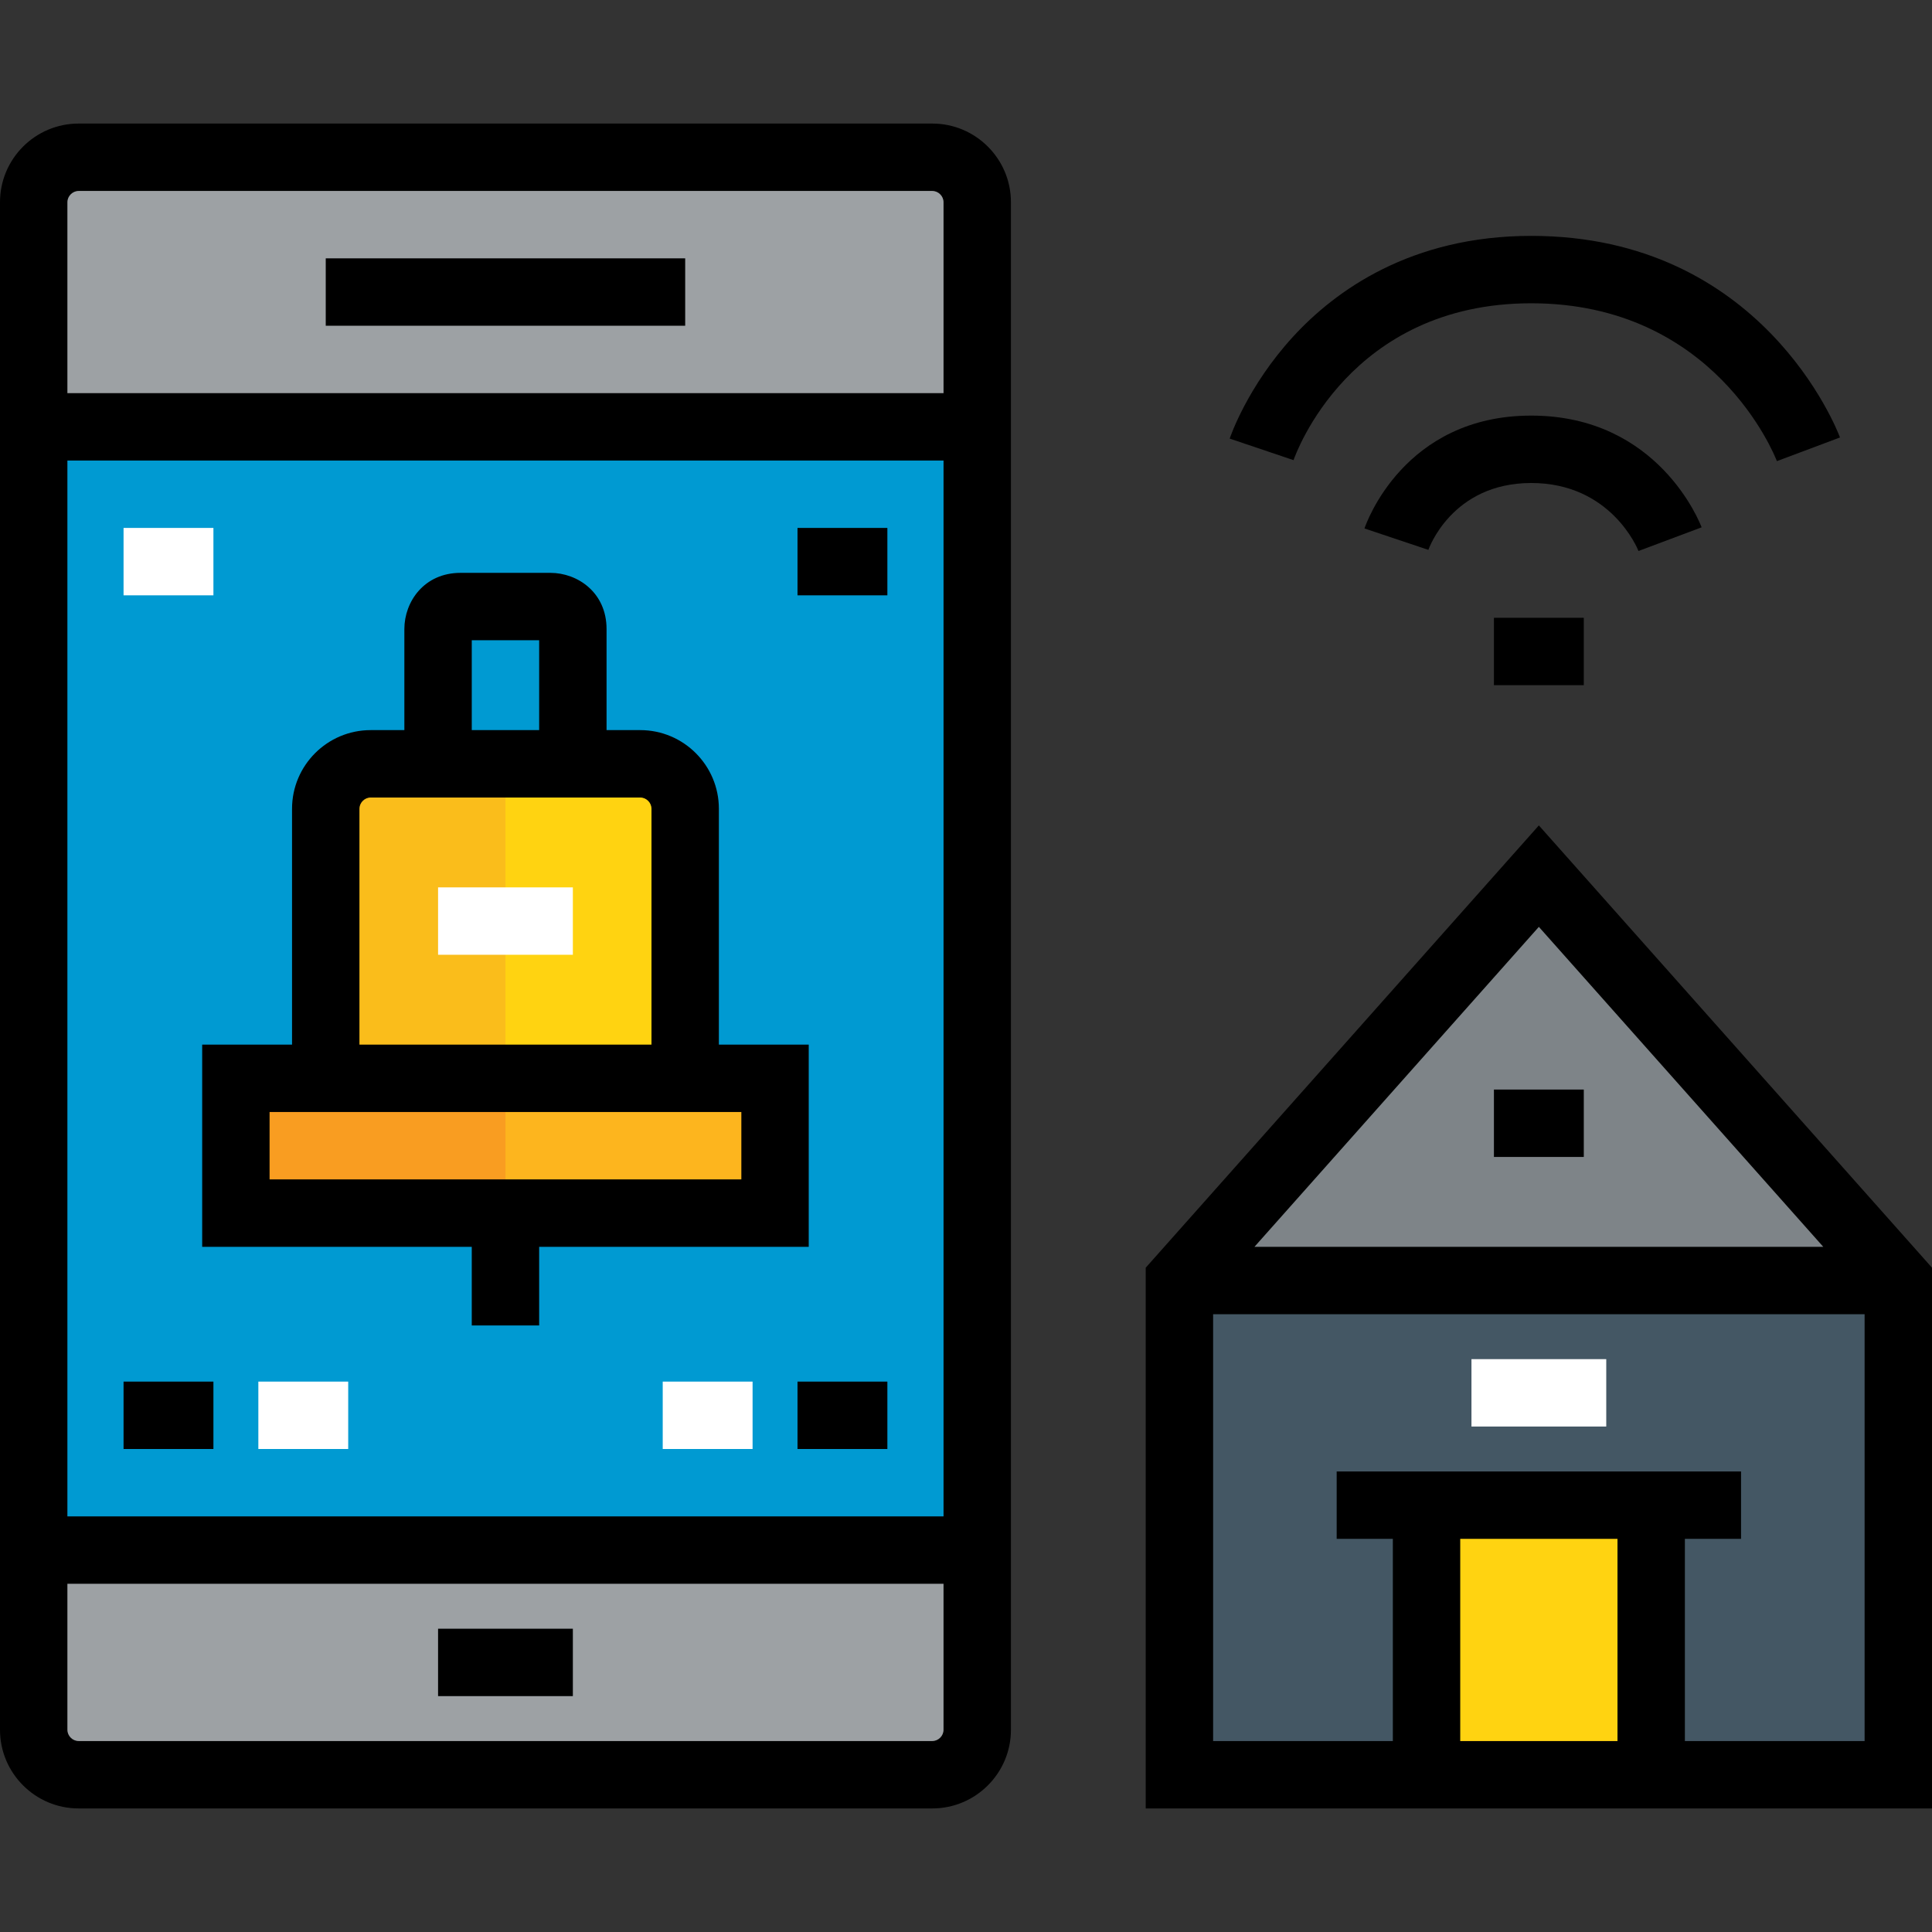 <?xml version="1.0" encoding="iso-8859-1"?>
<!-- Uploaded to: SVG Repo, www.svgrepo.com, Generator: SVG Repo Mixer Tools -->
<svg version="1.1" id="Layer_1" xmlns="http://www.w3.org/2000/svg" xmlns:xlink="http://www.w3.org/1999/xlink" 
	 viewBox="0 0 512 512" xml:space="preserve">
<rect x="0" y="0" width="512" height="512" fill="#333333" stroke="none"/>
<polygon style="fill:#FDB51E;" points="86.326,285.767 181.581,285.767 205.395,285.767 205.395,321.488 133.953,321.488 
	62.512,321.488 62.512,285.767 "/>
<g>
	<rect x="378.047" y="398.884" style="fill:#FFD311;" width="59.535" height="71.442"/>
	<path style="fill:#FFD311;" d="M181.581,214.326v71.442H86.326v-71.442c0-6.549,5.358-11.907,11.907-11.907h17.86h35.721h17.86
		C176.223,202.419,181.581,207.777,181.581,214.326z"/>
</g>
<polygon style="fill:#7E8488;" points="407.814,232.186 503.07,339.349 312.558,339.349 "/>
<polygon style="fill:#445764;" points="312.558,339.349 503.07,339.349 503.07,470.326 437.581,470.326 437.581,398.884 
	378.047,398.884 378.047,470.326 312.558,470.326 "/>
<g>
	<path style="fill:#009AD2;" d="M151.814,166.698c0,5.953,0,35.721,0,35.721h-35.721v-35.721c0,0,0-5.953,5.953-5.953
		c5.953,0,23.814,0,23.814,0S151.814,160.744,151.814,166.698z"/>
	<path style="fill:#009AD2;" d="M133.953,321.488h71.442v-35.721h-23.814v-71.442c0-6.549-5.358-11.907-11.907-11.907h-17.86
		c0,0,0-29.767,0-35.721s-5.953-5.953-5.953-5.953s-17.86,0-23.814,0c-5.953,0-5.953,5.953-5.953,5.953v35.721h-17.86
		c-6.549,0-11.907,5.358-11.907,11.907v71.442H62.512v35.721H133.953z M258.977,113.116v297.674H8.93V113.116H258.977z"/>
</g>
<g>
	<path style="fill:#9DA1A4;" d="M8.93,410.791h250.047v47.628c0,6.549-5.358,11.907-11.907,11.907H20.837
		c-6.549,0-11.907-5.358-11.907-11.907V410.791z"/>
	<path style="fill:#9DA1A4;" d="M20.837,41.674H247.07c6.549,0,11.907,5.358,11.907,11.907v59.535H8.93V53.581
		C8.93,47.033,14.288,41.674,20.837,41.674z"/>
</g>
<polygon style="fill:#F99D21;" points="86.326,285.767 62.512,285.767 62.512,321.488 133.953,321.488 133.953,285.767 "/>
<path style="fill:#FABD1B;" d="M133.953,202.419h-17.86h-17.86c-6.549,0-11.907,5.358-11.907,11.907v71.442h47.628V202.419z"/>
<path d="M247.07,32.744H20.837C9.348,32.744,0,42.092,0,53.581v404.837c0,11.489,9.348,20.837,20.837,20.837H247.07
	c11.489,0,20.837-9.348,20.837-20.837V53.581C267.907,42.092,258.559,32.744,247.07,32.744z M20.837,50.605H247.07
	c1.613,0,2.977,1.363,2.977,2.977v50.605H17.86V53.581C17.86,51.968,19.224,50.605,20.837,50.605z M250.047,122.047V401.86H17.86
	V122.047H250.047z M247.07,461.395H20.837c-1.613,0-2.977-1.363-2.977-2.977v-38.698h232.186v38.698
	C250.047,460.032,248.683,461.395,247.07,461.395z"/>
<rect x="86.326" y="68.465" width="95.256" height="17.86"/>
<rect x="116.093" y="431.628" width="35.721" height="17.86"/>
<rect x="32.744" y="139.907" style="fill:#FFFFFF;" width="23.814" height="17.86"/>
<rect x="211.349" y="139.907" width="23.814" height="17.86"/>
<rect x="211.349" y="366.14" width="23.814" height="17.86"/>
<rect x="175.628" y="366.14" style="fill:#FFFFFF;" width="23.814" height="17.86"/>
<rect x="32.744" y="366.14" width="23.814" height="17.86"/>
<rect x="68.465" y="366.14" style="fill:#FFFFFF;" width="23.814" height="17.86"/>
<path d="M407.814,218.744L303.628,335.953v143.303H512V335.953L407.814,218.744z M483.184,330.419h-150.74l75.37-84.791
	L483.184,330.419z M428.651,461.395h-41.674v-53.581h41.674V461.395z M446.512,461.395v-53.581h14.884v-17.86H354.233v17.86h14.884
	v53.581h-47.628V348.279H494.14v113.116H446.512z"/>
<rect x="395.907" y="288.744" width="23.814" height="17.86"/>
<rect x="389.953" y="360.186" style="fill:#FFFFFF;" width="35.721" height="17.86"/>
<path d="M405.79,80.372c48.474,0,64.461,40.157,65.105,41.834l16.723-6.273c-0.819-2.181-20.737-53.422-81.828-53.422
	c-31.907,0-51.93,14.523-63.108,26.707c-12.07,13.155-16.614,26.455-16.801,27.015l16.923,5.709
	C343.389,120.245,357.68,80.372,405.79,80.372z"/>
<path d="M434.221,146.02l16.723-6.273c-0.454-1.209-11.49-29.608-45.155-29.608c-33.781,0-43.78,28.686-44.188,29.907l16.935,5.675
	c0.06-0.177,6.181-17.721,27.254-17.721C426.866,128,433.956,145.35,434.221,146.02z"/>
<rect x="395.907" y="163.721" width="23.814" height="17.86"/>
<path d="M53.581,276.837v53.581h71.442v20.837h17.86v-20.837h71.442v-53.581h-23.814v-62.512c0-11.489-9.348-20.837-20.837-20.837
	h-8.93v-26.791c0-9.667-7.668-14.884-14.884-14.884h-23.814c-9.667,0-14.884,7.668-14.884,14.884v26.791h-8.93
	c-11.489,0-20.837,9.348-20.837,20.837v62.512H53.581z M196.465,312.558H71.442v-17.86h125.023V312.558z M125.023,169.674h17.86
	v23.814h-17.86V169.674z M95.256,214.326c0-1.613,1.363-2.977,2.977-2.977h71.442c1.613,0,2.977,1.363,2.977,2.977v62.512H95.256
	V214.326z"/>
<rect x="116.093" y="235.163" style="fill:#FFFFFF;" width="35.721" height="17.86"/>
</svg>